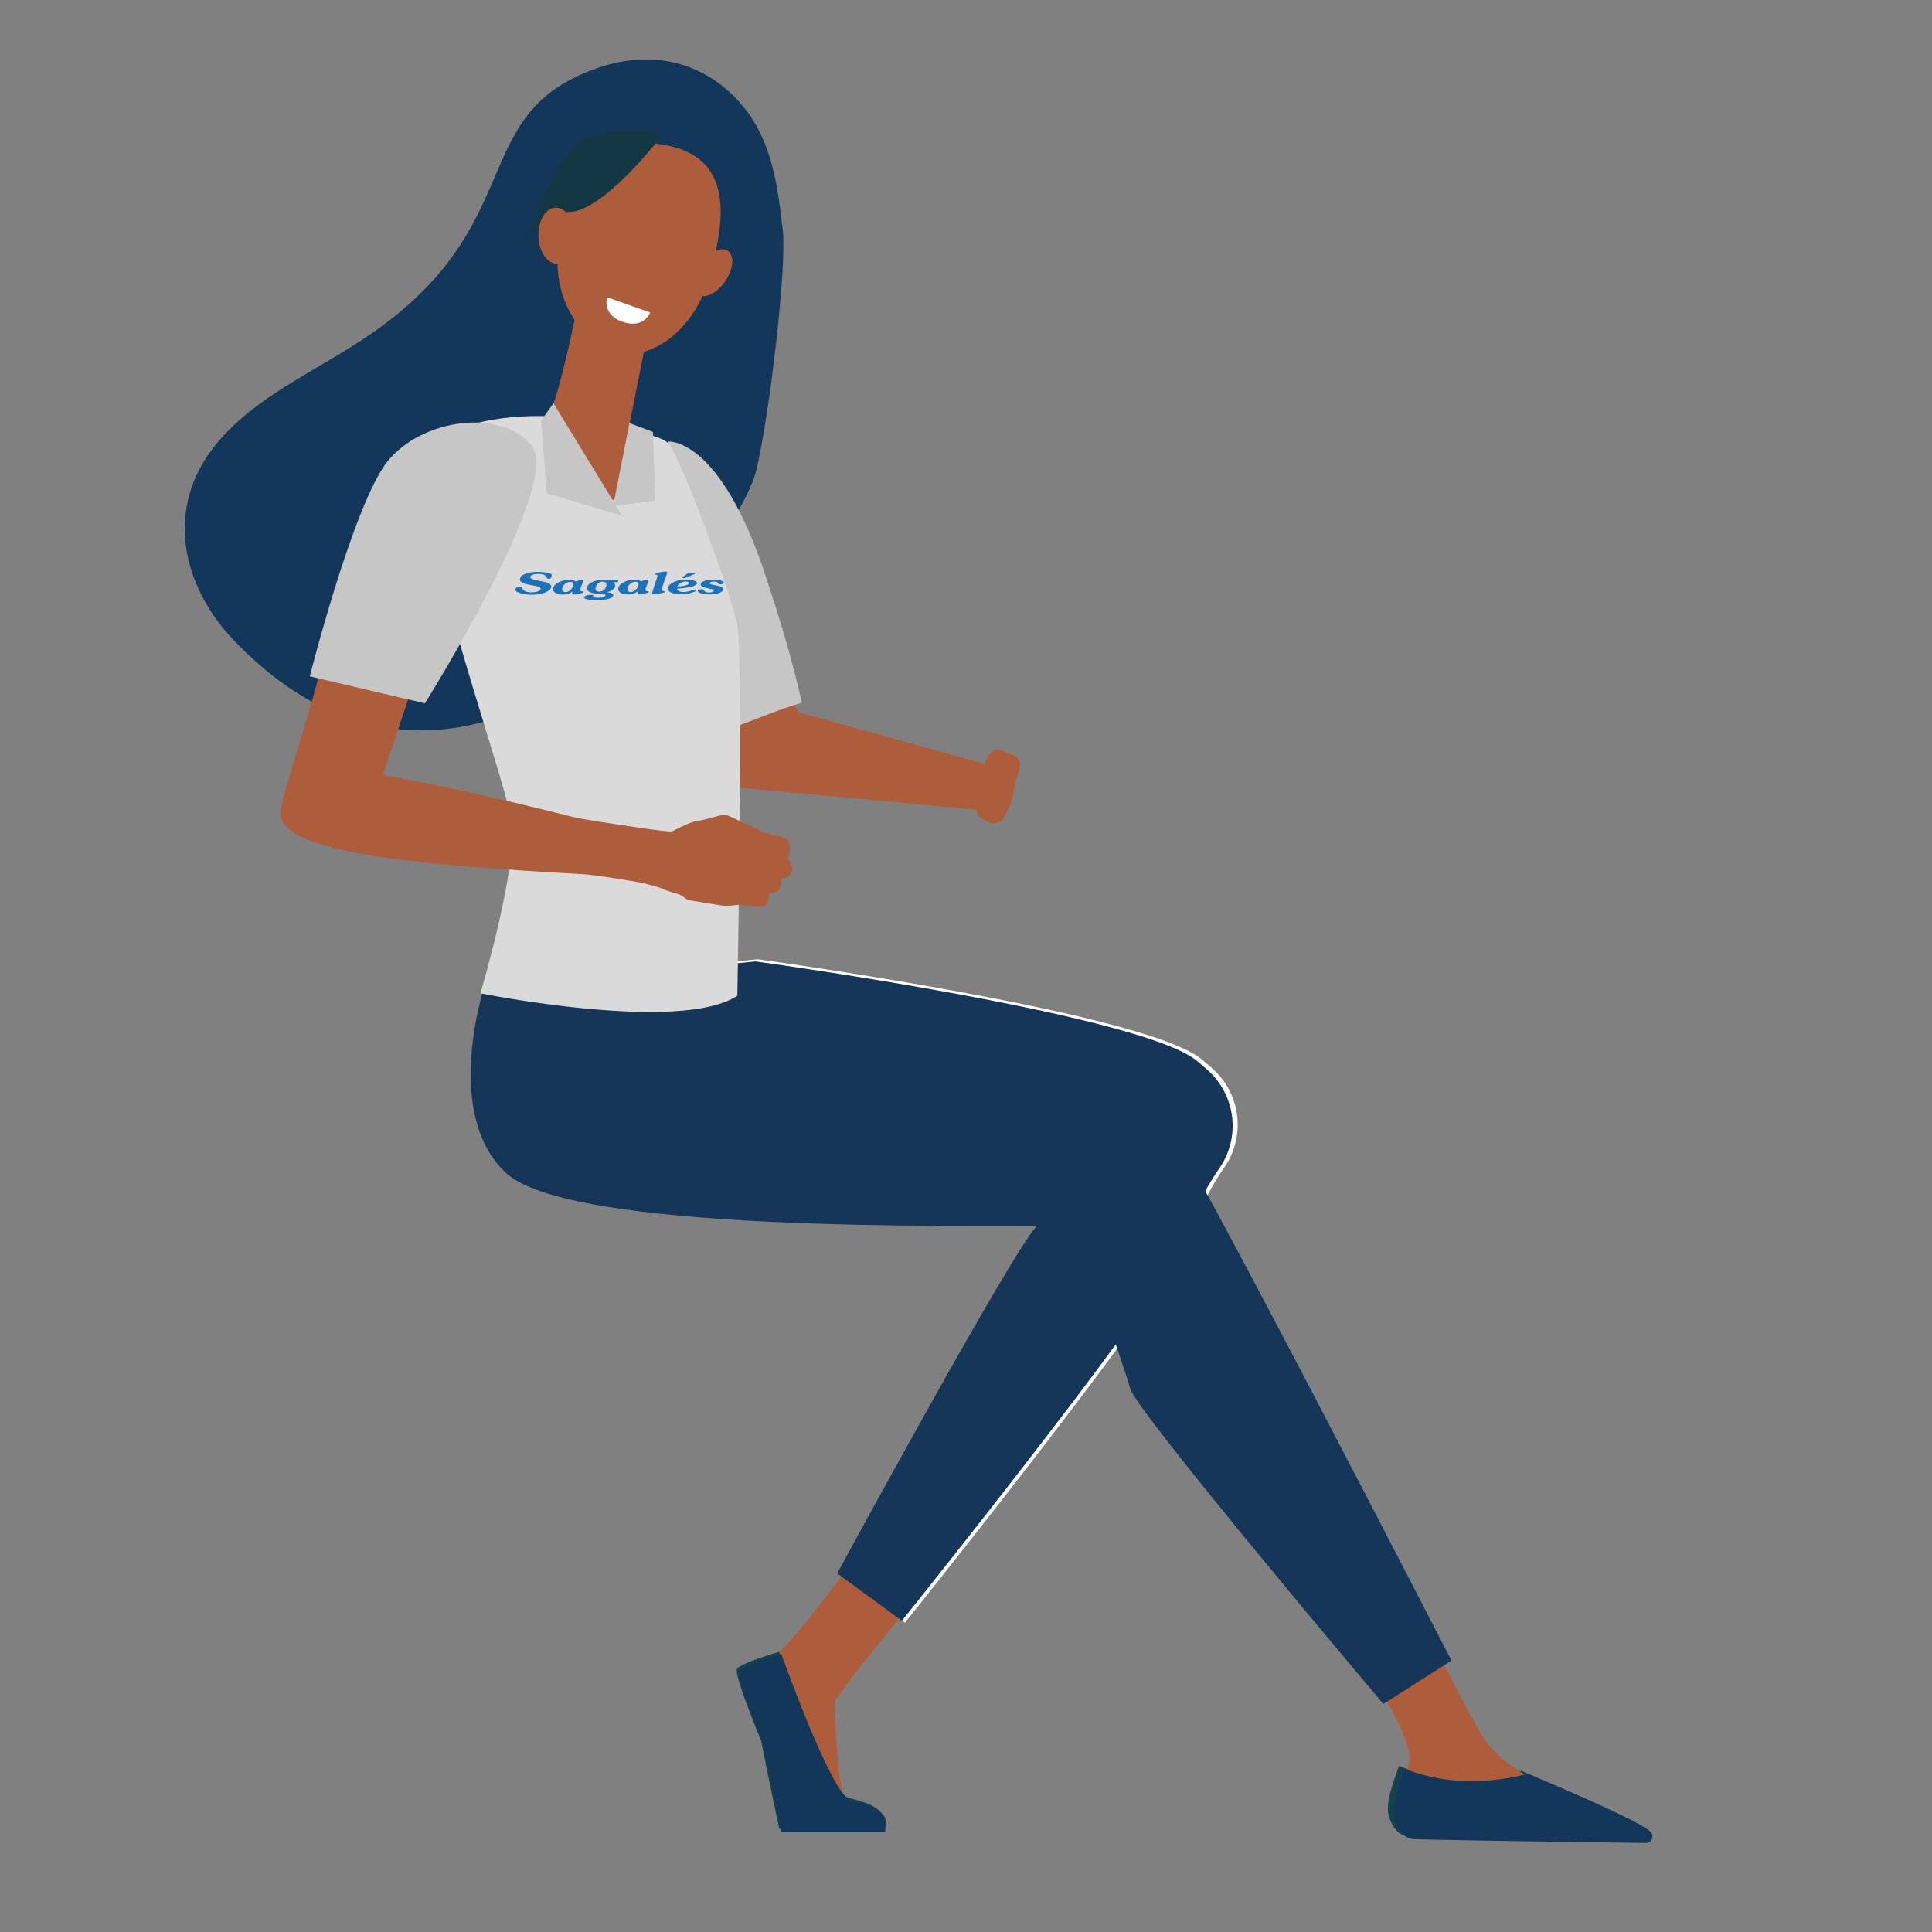 <svg id="Capa_1" data-name="Capa 1" xmlns="http://www.w3.org/2000/svg" viewBox="0 0 1700.79 1700.79"><rect x="0" y="0" width="1700.79" height="1700.79" fill="#808080" stroke="none"/><defs><style>.cls-1{fill:#15424d;}.cls-2{fill:#ad5d3c;}.cls-3{fill:#13375a;}.cls-4{fill:#fff;}.cls-5{fill:#153658;}.cls-6{fill:none;}.cls-7{fill:#c6c6c6;}.cls-8{fill:#dadada;}.cls-9{fill:#143843;}.cls-10{fill:#1d71b8;}</style></defs><path class="cls-1" d="M1339.34,1558.85c-50.08,12.82-87.1,4.1-107.81-4.23-5.34,15.11-12.41,34.05-8.66,45,4.6,13.38,11.14,16.4,16.92,16.56,45.74,1.19,167.55,2.83,202.43,3.28a5.69,5.69,0,0,0,4.43-9.35C1438,1599.78,1343.07,1561.13,1339.34,1558.85Z"/><path class="cls-2" d="M1192.16,1452.7s53.17,74.86,48.49,98.54c-2.5,12.68-13.66,29.28-7.26,41.21s13.72,14.92,13.72,14.92L1413,1610c9,.14,3.07-5.66-4.22-11-11.92-8.75-21.55-14.53-59.63-32.92-2.49-1.2-11.53-6.94-14.79-8.93-8.27-5-16.58-13-23.73-20.91-11.91-13.24-64.28-121.07-64.28-121.07Z"/><path class="cls-3" d="M1345.4,1561.42c-50.39,12.9-87.64,4.13-108.48-4.25-5.37,15.2-12.5,34.26-8.72,45.26,4.63,13.46,11.21,16.51,17,16.66,46,1.2,168.6,2.85,203.7,3.3a5.72,5.72,0,0,0,4.45-9.4C1444.68,1602.61,1349.15,1563.71,1345.4,1561.42Z"/><path class="cls-3" d="M689.17,203.36c-5.28-45.91-10.83-92-50.8-125.63C606,50.5,564.91,45.89,524.25,60.46c-115.2,41.27-55.84,138.7-202.74,236.93-45.64,30.52-95.95,51.41-130.32,92.51-48.1,57.53-29.94,126.72,13.9,172.93,209.77,221,443.95-77.49,460.76-149.15C678.36,360.36,692.56,232.91,689.17,203.36Z"/><path class="cls-4" d="M999.83,990.89S934,1066,917.2,1077.94s-178,308.66-178,308.66l57.41,41.92s144-179.59,211.67-275.65c57.2-81.22,36.13-76.07,69.76-125.51a66,66,0,0,0-10.1-86.11q-4.54-4.11-9.92-8.6c-49.79-41.5-391-88.19-391-88.19L448.76,865.83s178.34,125.06,185,128.39S880,1032.49,885,1032.49,999.83,990.89,999.83,990.89Z"/><path class="cls-5" d="M426.59,867.75s-37.44,112.32,18.72,164.74,389.79,46.59,499.61,46.59c0,0,44.93,123.14,49.92,143.1s223,277.89,223,277.89l59.91-38.27s-234.63-455.94-252.93-475.9S745.24,886.06,680.34,867.75,426.59,867.75,426.59,867.75Z"/><path class="cls-2" d="M888.22,710.85c3-6,5.36-21.28,7-26.49.81-2.61,1.84-6.15,2.57-9.44a8.78,8.78,0,0,0-5.35-10c-5.51-2.2-13-5.29-15.64-5.15-4,.22-9.65,8.79-9.16,12.27,0,0-.31.91-2.35,1.19s-6.07,3.3-7,5.81-.84,7.46,2.4,9.13c0,0,1.38,1.17,1.26,1.81s-3,3.35-3.77,6.63.63,6.57,5.6,9.4c0,0-9.45,8.85,1.14,14.77l4.85,2.72a10.29,10.29,0,0,0,14.12-4.16C885.45,716.22,887.11,713.06,888.22,710.85Z"/><polygon class="cls-2" points="879.63 676.02 865.87 713.36 642.8 692.73 650.66 561.05 669.33 552.2 702.74 626.89 879.63 676.02"/><path class="cls-6" d="M975.48,1423.73a6.47,6.47,0,0,0-.78,5.51"/><path class="cls-2" d="M691.89,602.45s-52.34,120.18-54.56,120.92S616,626.78,616,626.78Z"/><path class="cls-2" d="M800,1414.77s-64.71,77.59-65.14,84.34,2.57,80.43,10.27,87.18,30.3,11.54,23,19.13c-5.49,5.74-47.75,4.51-75.75,3-8.18-.45-18.43-65.68-21.67-75.27-4.7-13.92-16.14-45.28-11.86-55,2.08-4.73,12-14.45,26.09-23.52,14.77-9.54,71.27-88.15,71.27-88.15Z"/><path class="cls-1" d="M685.87,1454.16s43.45,122.33,60.46,128.24c4.51,1.57,26.18,5.54,30.27,15.12,1.23,2.89,0,12.53,0,12.53H686s-11.46-53.9-16-77.58c0,0-24-57.86-21.31-63.12S685.87,1454.16,685.87,1454.16Z"/><path class="cls-5" d="M995.92,991.87s-65.43,74.68-82.11,86.51S737,1385.12,737,1385.12l57,41.65s143.13-178.47,210.35-273.93c56.84-80.71,35.9-75.59,69.33-124.72a65.63,65.63,0,0,0-10-85.57q-4.53-4.09-9.86-8.55c-49.47-41.24-388.6-87.64-388.6-87.64L448.29,867.6S625.51,991.87,632.13,995.18s244.73,38,249.69,38S995.92,991.87,995.92,991.87Z"/><path class="cls-7" d="M673.9,506.7c-40.65-123.3-86.11-118-86.11-118L623,647.88c25.1-6.86,57.78-22.14,82.85-29.22C697.49,579.68,683.91,537.07,673.9,506.7Z"/><path class="cls-8" d="M483.77,366.52s-74.89-4.79-104.52,27.58S445,682.51,450.36,723.7,422.9,874.43,422.9,874.43s175.93,35.48,226.21,2.13c0,0,5.39-296.22,0-325.65s-50.28-149.09-61.06-160.86S483.77,366.52,483.77,366.52Z"/><path class="cls-2" d="M508.7,266.22s-.39,2.21-1.08,6c-3.34,18.05-16.2,77.91-24.89,94.37-10.49,19.89,35.94,83.32,80.64,75.58,13.3-2.31-11.25-58.28-10.07-64.22,2.26-11.35,5.32-26.83,8.46-42.71,1.76-9,3.55-18,5.24-26.57,4.78-24.26,8.68-44.1,8.68-44.1Z"/><path class="cls-2" d="M578.5,126.64s-30.73-8.1-54,14.48S469,239.2,511.49,288.87s97.54,8.23,112-42S649.65,135,578.5,126.64Z"/><path class="cls-2" d="M638,248.19c-7.43,10.49-18.08,15.35-23.78,10.88s-4.31-16.61,3.12-27.09,18.08-15.36,23.78-10.88S645.44,237.71,638,248.19Z"/><path class="cls-9" d="M583.2,118.74s-52.45,68.69-82.81,67.86-40,38.28-40,38.28S484.21,135,516.3,121.6,583.2,118.74,583.2,118.74Z"/><path class="cls-2" d="M505.53,206.49c.53,13.6-6.1,25.06-14.8,25.59S474.54,222,474,208.4s6.1-25.07,14.81-25.6S505,192.88,505.53,206.49Z"/><path class="cls-4" d="M572.34,275.12l-38-13.47s-4.24,14.72,12.28,21.13C566.8,290.59,572.34,275.12,572.34,275.12Z"/><path class="cls-2" d="M694.79,757.3c-1.58-1.46-1.3-2.41-1.3-2.41,2.49-2.69,2.82-13.36-.52-16s-21.37-5.58-23-6.76-4.27-3.66-6.87-4.12-20.81-10-24.49-10.61-16.41,4.24-23.95,5.14-19.48,7.72-22.9,9.34c-2.55,1.22-52.06-6.75-64.85-8.64-13.88-2.06-24.52-4.5-24.52-4.5s-80.59-21-165.27-36.62l22.89-68.61-79.47-18.11C270.79,634.7,249.7,695,247,713.76c-5.31,36.89,121.37,46.91,233.69,53.94h0c12.35.78,24,1.44,34.64,2,14.43,1.33,38.4,5.5,49.46,7.36h0c6.87,1.75,16.3,4.25,17.42,5,1.8,1.22,14.32,5,15.4,5.2s5.25,3.16,7,4.38,27.31,4.85,31.43,5.58,13.54-.73,13.54-.73l17.14,1.71c12.58,1.24,9.78-12,9.78-12,5.94.55,9.14-1.4,10.39-4.7s.46-7.29.74-7.91,2.15-.8,2.15-.8c3.77.51,6.85-3.64,7.5-6.38S696.38,758.75,694.79,757.3Z"/><path class="cls-7" d="M272.73,595.42s38.13-150.69,68.12-188.85,102-47.84,127.72-13.42-94.53,226-94.53,226Z"/><path class="cls-3" d="M687.83,1456.07s43.73,123.1,60.84,129c4.54,1.58,26.35,5.59,30.46,15.23,1.24,2.9,0,12.61,0,12.61H688s-11.53-54.24-16.08-78.07c0,0-24.12-58.23-21.44-63.52S687.83,1456.07,687.83,1456.07Z"/><polygon class="cls-7" points="476.34 370.39 487.2 354.97 547.81 454.13 481.24 434.16 476.34 370.39"/><polygon class="cls-7" points="539.75 445.37 554.12 372.49 574.79 380.2 576.89 440.81 539.75 445.37"/><path class="cls-10" d="M457.15,516.85a3,3,0,0,1,3.25,2,5,5,0,0,0,2.91,2,15.32,15.32,0,0,0,4.66.59,18.05,18.05,0,0,0,4.09-.42,7.85,7.85,0,0,0,2.81-1.16,2,2,0,0,0,1-1.64c0-.66-.47-1.19-1.39-1.6a20.83,20.83,0,0,0-2.82-.72c-1.46-.3-3.19-.66-5.2-1.05s-3.34-.69-4-.88a10.12,10.12,0,0,1-3.64-1.71,3,3,0,0,1-1.12-2.31,4.12,4.12,0,0,1,2-3.31,15.08,15.08,0,0,1,5.5-2.34,33.93,33.93,0,0,1,7.86-.85,45.28,45.28,0,0,1,9.19.88,15.87,15.87,0,0,1,2.76.83,1,1,0,0,1,.59,1,4.3,4.3,0,0,1-.57,2.58,2.22,2.22,0,0,1-1.9.78,2.19,2.19,0,0,1-1.21-.27,2.14,2.14,0,0,1-.71-1,4.43,4.43,0,0,0-2.5-2.3,14.53,14.53,0,0,0-5.16-.7,15,15,0,0,0-3.4.37,6.94,6.94,0,0,0-2.42,1,1.77,1.77,0,0,0-.88,1.43c0,.69.58,1.26,1.73,1.74a18.58,18.58,0,0,0,2.52.72c1.09.25,2.84.64,5.26,1.15s3.95.88,4.6,1.07a9,9,0,0,1,3.24,1.54,2.69,2.69,0,0,1,1,2.06,4.56,4.56,0,0,1-2.24,3.64,17.28,17.28,0,0,1-6.12,2.58,37.64,37.64,0,0,1-8.61,1,40.69,40.69,0,0,1-7.26-.61,19.53,19.53,0,0,1-5.37-1.66c-1.33-.7-2-1.45-2-2.26a1.69,1.69,0,0,1,1-1.53,5.21,5.21,0,0,1,2.6-.59"/><path class="cls-10" d="M585.05,510.83l-2.19,6.58a8.84,8.84,0,0,0-.48,1.64c0,.71.65,1.14,1.92,1.31.64.1,1,.26,1,.5s-.14.35-.41.52a3.08,3.08,0,0,1-1,.36c-1.61.42-3.23.77-4.84,1a23.75,23.75,0,0,1-3.55.43c-.94,0-1.41-.36-1.41-1.1a5.37,5.37,0,0,1,.31-1.31l4.47-13.72c0-.53-.43-.89-1.29-1.11-.47-.12-.7-.29-.71-.5s.36-.57,1.09-.82a40.33,40.33,0,0,1,4.41-1,23.19,23.19,0,0,1,3.79-.43c.79,0,1.19.27,1.19.83a3.65,3.65,0,0,1-.23,1.15Z"/><path class="cls-10" d="M557.19,510.34c.45,0,.91,0,1.37,0a9.61,9.61,0,0,1,5.92,1.54,14,14,0,0,1,5-1.56q1.43,0,1.44.87a2.11,2.11,0,0,1-.17.77c-.27.59-.78,1.85-1.54,3.8a22.47,22.47,0,0,0-1.13,3.29c0,.85.64,1.33,1.9,1.42.79.09,1.19.29,1.19.58s-.43.58-1.28.8q-2.32.69-3.09.87c-.52.12-1.13.25-1.84.38a9.7,9.7,0,0,1-1.74.18q-2.09,0-2.1-1.29a7.85,7.85,0,0,1,.19-1.51,11.83,11.83,0,0,1-3.83,2.17l-.3.09a15.93,15.93,0,0,1-4.44.56,12.17,12.17,0,0,1-6.12-1.34,4.14,4.14,0,0,1-2.34-3,3.91,3.91,0,0,1,0-.49,3.26,3.26,0,0,1,0-.54,5,5,0,0,1,1.11-2.46,10.67,10.67,0,0,1,3.19-2.64A19,19,0,0,1,553.2,511a22.88,22.88,0,0,1,4-.62"/><path class="cls-8" d="M557.19,520.72a6.43,6.43,0,0,0,1.34-.71,8.55,8.55,0,0,0,2.61-2.71,6.14,6.14,0,0,0,1-3.27,1.65,1.65,0,0,0-.76-1.41,3.71,3.71,0,0,0-2.07-.49,5.88,5.88,0,0,0-2.11.4,8.78,8.78,0,0,0-1.16.56,8.63,8.63,0,0,0-2.73,2.46,5,5,0,0,0-1,3,2.34,2.34,0,0,0,.83,1.9,3.3,3.3,0,0,0,2.24.68,5.13,5.13,0,0,0,1.87-.36"/><path class="cls-10" d="M617.25,518.62A3.76,3.76,0,0,1,619,519a3.08,3.08,0,0,1,1.13,1.24,2.5,2.5,0,0,0,1.52,1,8.36,8.36,0,0,0,2.53.36,8.48,8.48,0,0,0,2.91-.48c.83-.32,1.24-.75,1.23-1.3q0-.57-.87-.93a7.13,7.13,0,0,0-1.26-.37c-.56-.13-1.65-.38-3.26-.73s-2.68-.62-3.18-.77a6.43,6.43,0,0,1-2.25-1.08,1.8,1.8,0,0,1-.68-1.43,2.69,2.69,0,0,1,1.47-2.19,11.7,11.7,0,0,1,4.05-1.54,26.63,26.63,0,0,1,5.76-.57,27.83,27.83,0,0,1,4.52.35,12.51,12.51,0,0,1,3.34,1c.83.42,1.24.87,1.24,1.36s-.25.71-.76,1a4.15,4.15,0,0,1-1.9.39,4.28,4.28,0,0,1-1.73-.26,3.48,3.48,0,0,1-1.13-1.1c-.52-.69-1.63-1-3.33-1a6.33,6.33,0,0,0-2.5.43c-.68.29-1,.65-1,1.09s.36.65,1.06.92c.32.12,1.26.33,2.81.65s2.84.59,3.88.84a11.74,11.74,0,0,1,2.51.85,2.28,2.28,0,0,1,1.54,2,2.81,2.81,0,0,1-1.58,2.28,13,13,0,0,1-4.35,1.64,28.44,28.44,0,0,1-6,.61,31.39,31.39,0,0,1-5.18-.4,14.35,14.35,0,0,1-3.82-1.09c-.94-.46-1.42-1-1.42-1.48a1.29,1.29,0,0,1,.85-1.11,4.84,4.84,0,0,1,2.13-.43"/><path class="cls-10" d="M601.35,507.78l3.57-2.76a3.87,3.87,0,0,1,1-.62,6,6,0,0,1,1.37-.1h2.89c1,0,1.55.19,1.55.58s-.29.52-.89.76l-7.13,2.9a4.56,4.56,0,0,1-1.94.42,2.58,2.58,0,0,1-.42,0c-.39-.05-.57-.19-.58-.41a.92.92,0,0,1,.34-.55Z"/><path class="cls-10" d="M601.35,510.37c1-.1,2-.15,3.07-.15a27.23,27.23,0,0,1,3.63.22,15.94,15.94,0,0,1,2.88.63,5.84,5.84,0,0,1,1.89,1,1.56,1.56,0,0,1,.69,1.21q0,2.12-5.73,3.47-2.62.54-6.43.95c-1.61.16-3.39.31-5.32.43a3.21,3.21,0,0,0,1.8,2.3,8.62,8.62,0,0,0,3.52.72H602a19.86,19.86,0,0,0,6.2-1.16l1.5-.58a6.19,6.19,0,0,1,1.58-.18c.86,0,1.29.2,1.29.61s-1.09,1.12-3.27,1.79a24.06,24.06,0,0,1-4.56,1.14c-1.12.17-2.25.29-3.38.36-.64,0-1.28,0-1.92,0a26.92,26.92,0,0,1-5.7-.54,11,11,0,0,1-4.21-1.71,3.51,3.51,0,0,1-1.59-2.89q0-2,2.28-3.82a17.65,17.65,0,0,1,6.11-2.9,29.23,29.23,0,0,1,5-.94"/><path class="cls-8" d="M601.35,515.84a22.31,22.31,0,0,0,2.49-.56c1.79-.55,2.69-1.21,2.69-2,0-.38-.28-.7-.83-.95a4.84,4.84,0,0,0-2.07-.39,8,8,0,0,0-2.28.35,7.16,7.16,0,0,0-.74.25,9.55,9.55,0,0,0-2.73,1.61,6,6,0,0,0-1.71,2.19,46.05,46.05,0,0,0,5.18-.53"/><path class="cls-10" d="M544.29,511.21a.58.58,0,0,1,0,.19,1.1,1.1,0,0,1,0,.27c-.11.38-.45.62-1,.74a22,22,0,0,1-3.58.21,3.68,3.68,0,0,1,1.91,2.93,3.63,3.63,0,0,1-1,2.33A8.83,8.83,0,0,1,538,520a14.64,14.64,0,0,1-3.76,1.41,15.26,15.26,0,0,1,3.77.69c1.24.44,1.87,1.07,1.87,1.86s-.57,1.6-1.74,2.26a16.45,16.45,0,0,1-5,1.5c-1.22.2-2.55.35-4,.44-1.11.07-2.29.11-3.53.11a56.37,56.37,0,0,1-6-.27,18.26,18.26,0,0,1-4-.78c-.94-.34-1.41-.73-1.41-1.18a1.49,1.49,0,0,1,.75-1.17,6.4,6.4,0,0,1,2.08-.9,10.1,10.1,0,0,1,2.66-.34,13.53,13.53,0,0,1,1.83.16c.75.1,1.13.25,1.13.44l-.38.37c-.25.25-.37.42-.37.53,0,.35.55.61,1.64.79a18.49,18.49,0,0,0,3,.26,19.92,19.92,0,0,0,2.68-.17l.63-.1a6.64,6.64,0,0,0,2.28-.78,1.37,1.37,0,0,0,.81-1.15c0-.6-.45-1-1.33-1.18a10.62,10.62,0,0,0-1.74-.22c-.18,0-.39,0-.65,0-.58,0-1.36,0-2.35,0a22.92,22.92,0,0,1-5.38-.56,8.25,8.25,0,0,1-3.51-1.61,3.25,3.25,0,0,1-1.23-2.5,5,5,0,0,1,1.93-3.76,13.88,13.88,0,0,1,5.31-2.74,25.14,25.14,0,0,1,5.23-.93c.7-.05,1.42-.07,2.16-.08,1.14,0,2.73,0,4.77.08l.66,0,1.31,0h1.66l2.15,0c1.49,0,2.32.23,2.49.7"/><path class="cls-8" d="M529.09,520.61a4.82,4.82,0,0,0,.9-.32,6.7,6.7,0,0,0,2-1.37,5.87,5.87,0,0,0,1.89-4.32,2.24,2.24,0,0,0-.95-1.89,4.09,4.09,0,0,0-2.55-.7,4.79,4.79,0,0,0-1.3.17,5.81,5.81,0,0,0-1.63.71,7.15,7.15,0,0,0-2.3,2.34,5.78,5.78,0,0,0-.87,3,2.28,2.28,0,0,0,.83,1.9,4.14,4.14,0,0,0,2.56.66,5.16,5.16,0,0,0,1.41-.19"/><path class="cls-10" d="M499.81,510.45c.45,0,.91,0,1.37-.05A9.63,9.63,0,0,1,507.1,512a13.82,13.82,0,0,1,5-1.56c.95,0,1.43.29,1.44.86a2.07,2.07,0,0,1-.17.77c-.27.59-.78,1.86-1.54,3.81a22.14,22.14,0,0,0-1.13,3.28c0,.86.64,1.33,1.9,1.42.79.09,1.19.29,1.19.58s-.42.59-1.28.8q-2.31.69-3.09.87c-.52.13-1.13.25-1.84.39a10.4,10.4,0,0,1-1.74.17c-1.39,0-2.08-.43-2.09-1.29a7.28,7.28,0,0,1,.19-1.51,11.61,11.61,0,0,1-3.84,2.17l-.3.09a15.93,15.93,0,0,1-4.44.56,12.17,12.17,0,0,1-6.12-1.34,4,4,0,0,1-2.37-3.51,4.74,4.74,0,0,1,1.14-3,10.57,10.57,0,0,1,3.2-2.63,18.71,18.71,0,0,1,4.61-1.82,21.85,21.85,0,0,1,4-.61"/><path class="cls-8" d="M499.81,520.82a6.28,6.28,0,0,0,1.35-.71,8.63,8.63,0,0,0,2.6-2.71,6.14,6.14,0,0,0,1-3.27,1.6,1.6,0,0,0-.76-1.4,3.59,3.59,0,0,0-2.06-.5,6,6,0,0,0-2.12.41,8.18,8.18,0,0,0-1.16.56,8.6,8.6,0,0,0-2.73,2.45,5,5,0,0,0-1.05,3,2.39,2.39,0,0,0,.83,1.91,3.37,3.37,0,0,0,2.24.68,5.15,5.15,0,0,0,1.87-.37"/></svg>